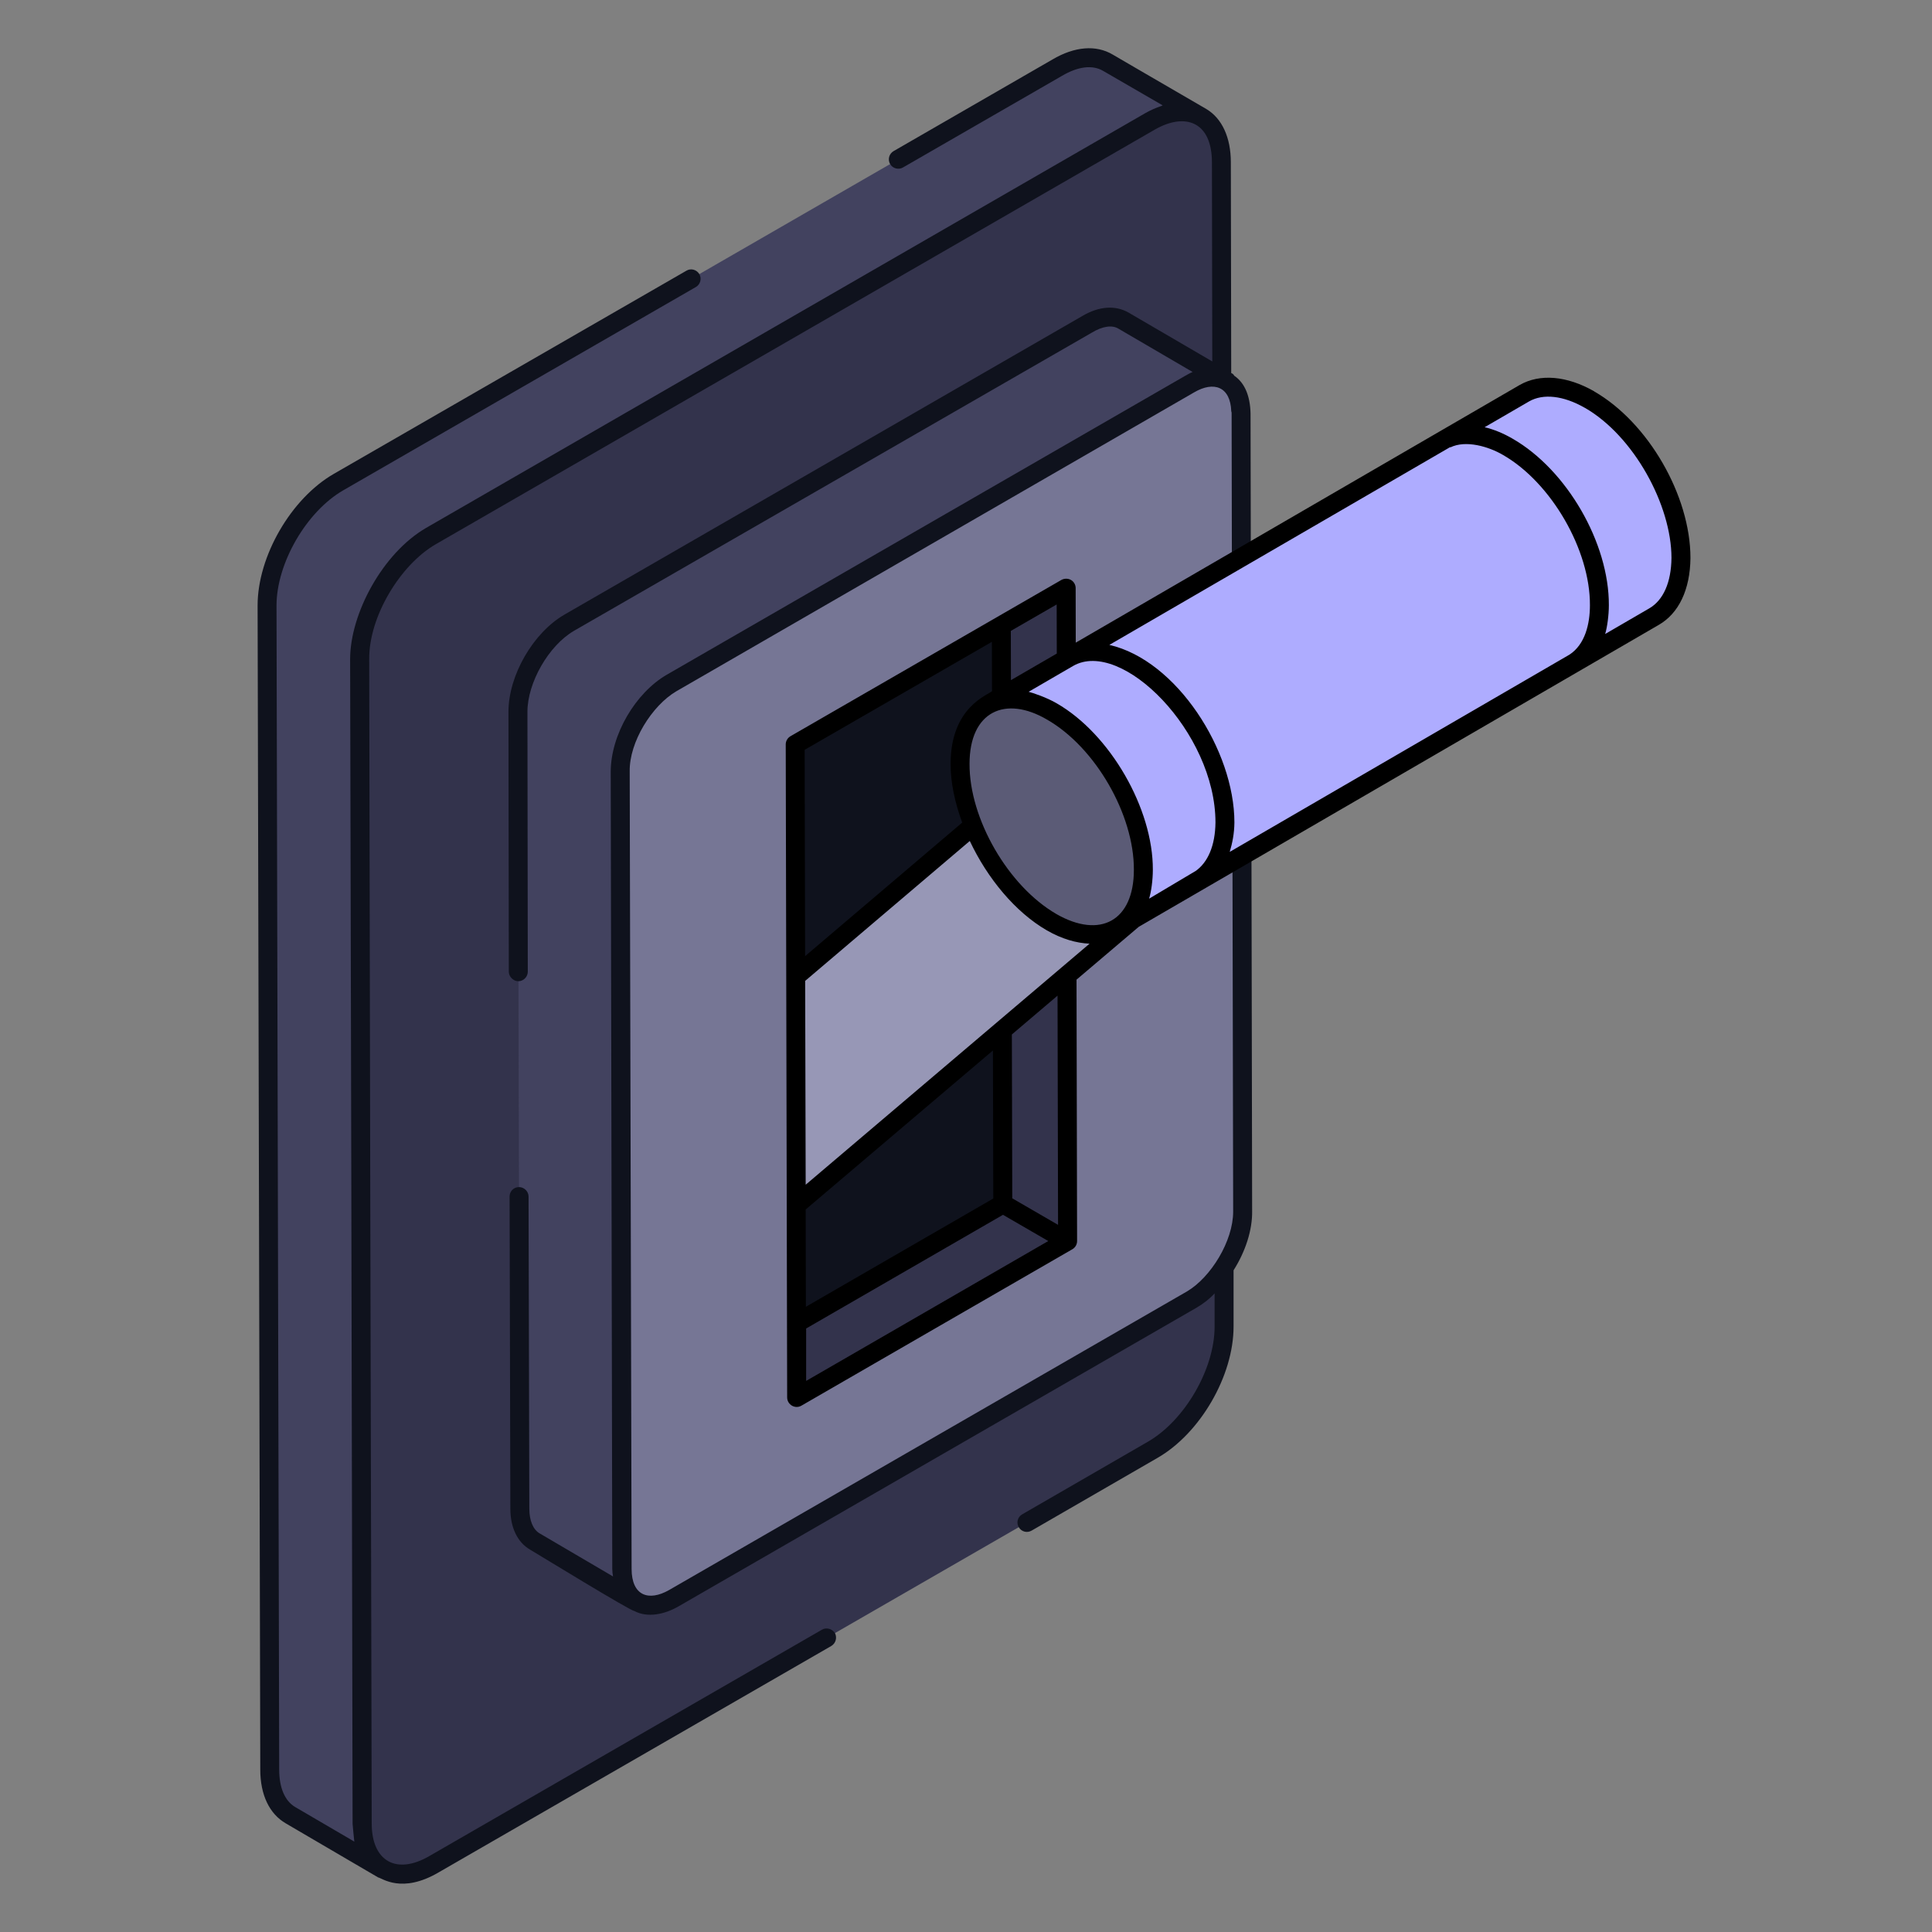 <svg width="120" height="120" viewBox="0 0 120 120" fill="none" xmlns="http://www.w3.org/2000/svg">
<rect x="0" y="0" width="120" height="120" fill="#808080" stroke="none"/>
<g clip-path="url(#clip0_2644_10055)">
<path d="M55.794 9.899L65.663 4.209C66.893 3.48 67.999 3.417 68.814 3.897L74.57 7.232C73.758 6.774 72.653 6.838 71.42 7.544L26.764 33.297C24.324 34.713 22.32 38.131 22.342 40.944L22.489 113.27C22.511 114.667 22.989 115.644 23.782 116.103L18.048 112.745C17.255 112.287 16.755 111.307 16.755 109.913L16.589 37.606C16.589 34.793 18.57 31.356 21.033 29.94L42.931 17.316" fill="#42425F"/>
<path d="M51.345 101.732L26.962 115.794C24.512 117.207 22.509 116.08 22.499 113.271L22.34 40.947C22.33 38.134 24.321 34.704 26.774 33.291L71.411 7.551C73.861 6.138 75.852 7.271 75.862 10.084L76.021 82.407C76.03 85.22 74.052 88.641 71.602 90.054L63.785 94.563" fill="#33334C"/>
<path d="M32.202 60.348L32.164 44.205C32.164 42.178 33.591 39.703 35.366 38.681L67.525 20.142C68.41 19.617 69.207 19.573 69.793 19.916L76.148 23.642C75.562 23.311 74.765 23.356 73.88 23.868L41.708 42.42C39.95 43.442 38.507 45.901 38.523 47.928L38.628 97.442C38.644 98.448 38.988 99.154 39.558 99.486L33.218 95.743C32.648 95.412 32.288 94.706 32.288 93.7L32.237 74.315" fill="#42425F"/>
<path d="M73.87 23.872C75.635 22.854 77.068 23.671 77.075 25.695L77.189 75.206C77.195 77.233 75.772 79.699 74.004 80.714L41.845 99.26C40.08 100.278 38.637 99.467 38.63 97.44L38.516 47.929C38.509 45.902 39.943 43.432 41.711 42.414L73.87 23.869V23.872Z" fill="#767695"/>
<path d="M77.578 52.892C77.556 52.908 77.537 52.931 77.511 52.946C77.463 52.978 77.412 53.013 77.365 53.045C77.113 53.214 76.836 53.316 76.552 53.386L76.594 75.209V75.256C76.594 77.08 75.214 79.333 73.724 80.214L41.558 98.76C40.284 99.485 39.23 99.113 39.23 97.442L39.112 47.922C39.08 46.079 40.498 43.826 42.004 42.939L74.169 24.371C75.396 23.652 76.422 24.014 76.476 25.545C76.498 25.593 76.498 25.64 76.498 25.685L76.514 34.748C76.826 34.627 77.142 34.506 77.451 34.385C77.527 34.353 77.61 34.35 77.69 34.328L77.674 25.688C77.651 24.606 77.32 23.785 76.661 23.337C76.613 23.241 76.543 23.197 76.473 23.171V23.149L76.45 10.08C76.45 8.552 75.909 7.353 74.921 6.767C72.949 5.622 68.859 3.245 69.111 3.388C68.072 2.774 66.741 2.885 65.368 3.696L55.502 9.386C55.221 9.548 55.126 9.908 55.285 10.188C55.448 10.468 55.811 10.563 56.088 10.401L65.96 4.712C66.954 4.126 67.852 4.012 68.518 4.403L72.217 6.545C72.217 6.545 72.201 6.551 72.194 6.554C72.172 6.56 72.15 6.576 72.131 6.583C71.799 6.694 71.468 6.837 71.13 7.031L26.468 32.788C23.767 34.356 21.747 38.114 21.747 40.943L21.82 73.147L21.9 113.28C21.9 113.28 21.986 114.253 22.005 114.368C22.005 114.378 22.011 114.381 22.015 114.39L18.341 112.242C17.698 111.87 17.341 111.043 17.341 109.916L17.175 37.612C17.175 34.98 19.036 31.769 21.323 30.452L43.221 17.828C43.502 17.666 43.597 17.306 43.438 17.026C43.269 16.743 42.909 16.648 42.635 16.813L20.737 29.43C18.08 30.958 16 34.55 16 37.608L16.166 109.913C16.166 111.479 16.73 112.662 17.752 113.254C18.064 113.436 23.779 116.783 23.48 116.605C23.483 116.605 23.486 116.608 23.489 116.611C23.725 116.646 24.952 117.646 27.252 116.293L51.628 102.238C51.911 102.072 52.004 101.722 51.864 101.439C51.676 101.156 51.322 101.063 51.042 101.229L26.666 115.284C24.623 116.471 23.088 115.606 23.088 113.264L22.996 73.204L22.932 40.94C22.913 38.299 24.856 35.088 27.057 33.809L71.717 8.056C73.599 6.971 75.275 7.537 75.275 10.086L75.297 22.449L70.098 19.416C69.276 18.945 68.263 19.015 67.228 19.626L35.063 38.172C33.11 39.301 31.581 41.955 31.581 44.211L31.603 60.358C31.603 60.663 31.887 60.946 32.193 60.946C32.521 60.946 32.782 60.663 32.782 60.358L32.76 44.211C32.76 42.401 34.078 40.097 35.652 39.181L67.817 20.66C68.477 20.259 69.088 20.167 69.487 20.425L74.074 23.104C73.908 23.174 73.746 23.27 73.58 23.362L41.415 41.908C39.478 43.031 37.933 45.627 37.933 47.947V48.043L38.029 97.445C38.029 97.611 38.051 97.773 38.076 97.916L33.511 95.237C33.11 95.001 32.877 94.438 32.877 93.71L32.83 74.321C32.83 73.993 32.546 73.732 32.24 73.732C31.912 73.732 31.651 73.99 31.651 74.321L31.699 93.71C31.699 94.884 32.145 95.8 32.922 96.249C33.508 96.596 39.156 100.058 39.392 100.058C40.224 100.507 41.297 100.265 42.144 99.775L74.31 81.229C74.711 80.994 75.087 80.714 75.441 80.335V82.403C75.441 85.035 73.58 88.233 71.299 89.547L63.488 94.06C63.205 94.225 63.112 94.578 63.278 94.858C63.444 95.141 63.794 95.234 64.078 95.068L71.889 90.556C74.549 89.029 76.619 85.455 76.619 82.4V78.9C77.349 77.748 77.795 76.408 77.772 75.209L77.731 52.816C77.683 52.848 77.632 52.864 77.581 52.892H77.578Z" fill="#0F121D"/>
<path d="M49.395 46.236L66.225 36.527L66.314 77.083L49.481 86.792L49.395 46.236Z" fill="#0F121D"/>
<path d="M66.311 77.074L66.222 36.527L62.198 38.837L62.287 74.77L66.285 77.087L66.311 77.074Z" fill="#33334C"/>
<path d="M49.484 82.178V86.798L66.285 77.087L62.287 74.77V74.786L49.484 82.178Z" fill="#33334C"/>
<path d="M89.782 40.613L70.442 57.042L66.263 60.571L49.459 74.85L49.414 60.66L60.44 51.289L66.24 46.36L67.152 45.583L82.666 32.393C82.688 32.371 82.71 32.371 82.733 32.349C82.309 32.705 81.978 33.17 81.732 33.682C81.71 33.705 81.71 33.749 81.688 33.794C81.598 34.039 81.509 34.303 81.465 34.57C81.398 34.86 81.375 35.146 81.375 35.458C81.375 36.524 81.71 37.657 82.398 38.7C84.042 41.186 87.087 42.207 89.222 40.988C89.378 40.899 89.534 40.788 89.668 40.676C89.712 40.654 89.734 40.632 89.779 40.61L89.782 40.613Z" fill="#9797B6"/>
<path d="M83.273 31.973C85.401 30.745 88.457 31.757 90.103 34.249C91.75 36.74 91.362 39.757 89.234 40.985C87.106 42.214 84.041 41.189 82.394 38.697C80.747 36.206 81.145 33.205 83.273 31.977V31.973Z" fill="white"/>
<path d="M104.411 34.653C104.392 36.447 103.761 37.708 102.732 38.3L69.363 57.676C69.462 57.615 69.579 57.539 69.678 57.459C69.815 57.341 69.955 57.224 70.073 57.084C70.153 57.004 70.233 56.906 70.29 56.788C70.389 56.67 70.449 56.53 70.507 56.412C70.624 56.234 70.704 56.018 70.765 55.82C70.765 55.801 70.784 55.76 70.784 55.741C70.863 55.505 70.921 55.267 70.943 54.993C70.962 54.955 70.962 54.933 70.962 54.894C71 54.617 71.023 54.344 71.023 54.026C71.042 50.398 68.496 46.004 65.339 44.19C64.431 43.658 63.565 43.42 62.794 43.42C62.597 43.42 62.418 43.439 62.243 43.458C62.163 43.477 62.084 43.496 62.026 43.518H62.007C61.829 43.556 61.673 43.617 61.514 43.696C61.434 43.715 61.377 43.757 61.297 43.795L94.685 24.419C95.711 23.827 97.151 23.907 98.731 24.814C101.888 26.628 104.414 31.022 104.414 34.65L104.411 34.653Z" fill="#AEACFF"/>
<path d="M104.411 34.653C104.392 36.447 103.761 37.708 102.732 38.3L97.686 41.24C97.785 41.179 97.903 41.103 98.001 41.023C98.138 40.906 98.279 40.788 98.397 40.648C98.476 40.568 98.556 40.47 98.613 40.352C98.712 40.234 98.772 40.094 98.83 39.977C98.948 39.798 99.027 39.582 99.088 39.385C99.088 39.365 99.107 39.324 99.107 39.305C99.186 39.07 99.244 38.831 99.266 38.557C99.285 38.519 99.285 38.497 99.285 38.459C99.323 38.182 99.346 37.908 99.346 37.59C99.365 33.962 96.82 29.568 93.663 27.754C92.755 27.223 91.888 26.984 91.117 26.984C90.92 26.984 90.742 27.003 90.566 27.022C90.487 27.041 90.407 27.06 90.35 27.082H90.331C90.152 27.121 89.996 27.181 89.837 27.261C89.757 27.28 89.7 27.321 89.62 27.359L94.685 24.419C95.711 23.827 97.151 23.907 98.731 24.814C101.888 26.628 104.414 31.022 104.414 34.65L104.411 34.653Z" fill="#AEACFF"/>
<path d="M76.088 51.092C76.069 52.886 75.438 54.147 74.409 54.739L69.363 57.679C69.462 57.618 69.579 57.542 69.678 57.462C69.815 57.345 69.955 57.227 70.073 57.087C70.153 57.007 70.233 56.909 70.29 56.791C70.389 56.673 70.449 56.533 70.507 56.416C70.624 56.237 70.704 56.021 70.765 55.824C70.765 55.804 70.784 55.763 70.784 55.744C70.863 55.509 70.921 55.27 70.943 54.996C70.962 54.958 70.962 54.936 70.962 54.898C71 54.621 71.023 54.347 71.023 54.029C71.042 50.401 68.496 46.007 65.339 44.193C64.431 43.661 63.565 43.423 62.794 43.423C62.597 43.423 62.418 43.442 62.243 43.461C62.163 43.48 62.084 43.499 62.026 43.522H62.007C61.829 43.56 61.673 43.62 61.514 43.7C61.434 43.719 61.377 43.76 61.297 43.798L66.362 40.858C67.388 40.266 68.828 40.346 70.408 41.253C73.565 43.066 76.091 47.461 76.091 51.089L76.088 51.092Z" fill="#AEACFF"/>
<path d="M71.022 54.029C71.022 54.344 71.003 54.621 70.962 54.898C70.962 54.936 70.962 54.958 70.943 54.996C70.924 55.273 70.863 55.508 70.784 55.744C70.784 55.763 70.764 55.804 70.764 55.824C70.704 56.04 70.627 56.237 70.506 56.415C70.446 56.533 70.389 56.673 70.29 56.791C70.229 56.909 70.153 57.007 70.073 57.087C69.955 57.224 69.815 57.345 69.678 57.462C68.633 58.29 67.072 58.29 65.317 57.284C62.179 55.47 59.615 51.076 59.634 47.448C59.634 45.517 60.363 44.215 61.507 43.703C61.666 43.623 61.822 43.566 62.001 43.525H62.02C62.081 43.505 62.157 43.486 62.237 43.464C62.415 43.445 62.593 43.426 62.788 43.426C63.559 43.426 64.425 43.661 65.333 44.196C68.49 46.01 71.035 50.404 71.016 54.032L71.022 54.029Z" fill="#5B5B76"/>
<path d="M99.021 24.308C97.326 23.337 95.638 23.194 94.383 23.916C84.313 29.762 76.706 34.175 66.817 39.916L66.811 36.53C66.811 36.32 66.7 36.126 66.518 36.021C66.426 35.97 66.324 35.945 66.222 35.945C66.12 35.945 66.018 35.97 65.925 36.021C65.69 36.158 48.86 45.863 49.096 45.73C48.914 45.835 48.803 46.029 48.803 46.239C48.85 67.391 48.866 75.33 48.892 86.795C48.892 87.25 49.389 87.537 49.778 87.308C50.013 87.171 67.735 76.94 66.607 77.593C66.789 77.487 66.9 77.293 66.9 77.083L66.865 60.848L70.729 57.567C78.101 53.287 95.689 43.073 103.025 38.815C104.277 38.096 104.975 36.619 104.997 34.666V34.659C104.997 30.783 102.372 26.239 99.021 24.314V24.308ZM98.432 25.326C101.483 27.076 103.818 31.381 103.818 34.65C103.803 36.171 103.312 37.284 102.433 37.79L99.7 39.378C99.824 38.974 99.929 38.21 99.929 37.596C99.948 33.73 97.32 29.183 93.956 27.251C93.379 26.914 92.79 26.672 92.213 26.535L94.972 24.934C95.851 24.429 97.113 24.572 98.432 25.329V25.326ZM62.791 42.248L62.784 39.187L65.632 37.545L65.639 40.594L62.791 42.245V42.248ZM61.609 39.865L61.615 42.929C61.383 43.165 59.044 43.903 59.044 47.442C59.038 48.613 59.315 49.863 59.764 51.092L50.007 59.388L49.978 46.573L61.609 39.865ZM50.071 85.771V82.515L62.297 75.454L65.11 77.083C64.874 77.22 49.064 86.353 50.071 85.771ZM65.686 61.841L65.718 76.078L62.874 74.43L62.848 64.253L65.686 61.841ZM61.673 65.249L61.695 74.442L50.055 81.166L50.042 75.123L61.673 65.246V65.249ZM50.042 73.58C50.042 73.338 50.007 60.107 50.01 60.925L60.236 52.234C61.325 54.547 63.055 56.651 65.027 57.79C65.948 58.318 66.84 58.576 67.674 58.614L50.045 73.583L50.042 73.58ZM65.61 56.769C62.622 55.041 60.201 50.859 60.22 47.442C60.22 44.19 62.437 43.171 65.04 44.699C68.041 46.42 70.446 50.611 70.427 54.026C70.427 57.189 68.343 58.337 65.607 56.769H65.61ZM74.246 54.108L71.373 55.817C71.504 55.397 71.605 54.665 71.605 54.026C71.625 50.226 68.945 45.583 65.632 43.684C65.027 43.327 64.132 43.025 63.89 42.968L66.652 41.364C69.656 39.63 75.492 45.472 75.495 51.085C75.479 52.517 75.027 53.571 74.246 54.111V54.108ZM68.904 40.056C77.579 35.022 81.191 32.925 90.063 27.776L90.076 27.77L90.088 27.786C91.038 27.321 92.455 27.728 93.363 28.263C96.351 29.981 98.772 34.163 98.753 37.59C98.753 38.755 98.454 40.027 97.482 40.661L76.381 52.912C76.546 52.361 76.664 51.766 76.671 51.092V51.085C76.671 46.618 73.084 41.011 68.904 40.056Z" fill="black"/>
</g>
<defs>
<clipPath id="clip0_2644_10055">
<rect width="89" height="114" fill="white" transform="translate(16 3)"/>
</clipPath>
</defs>
</svg>
